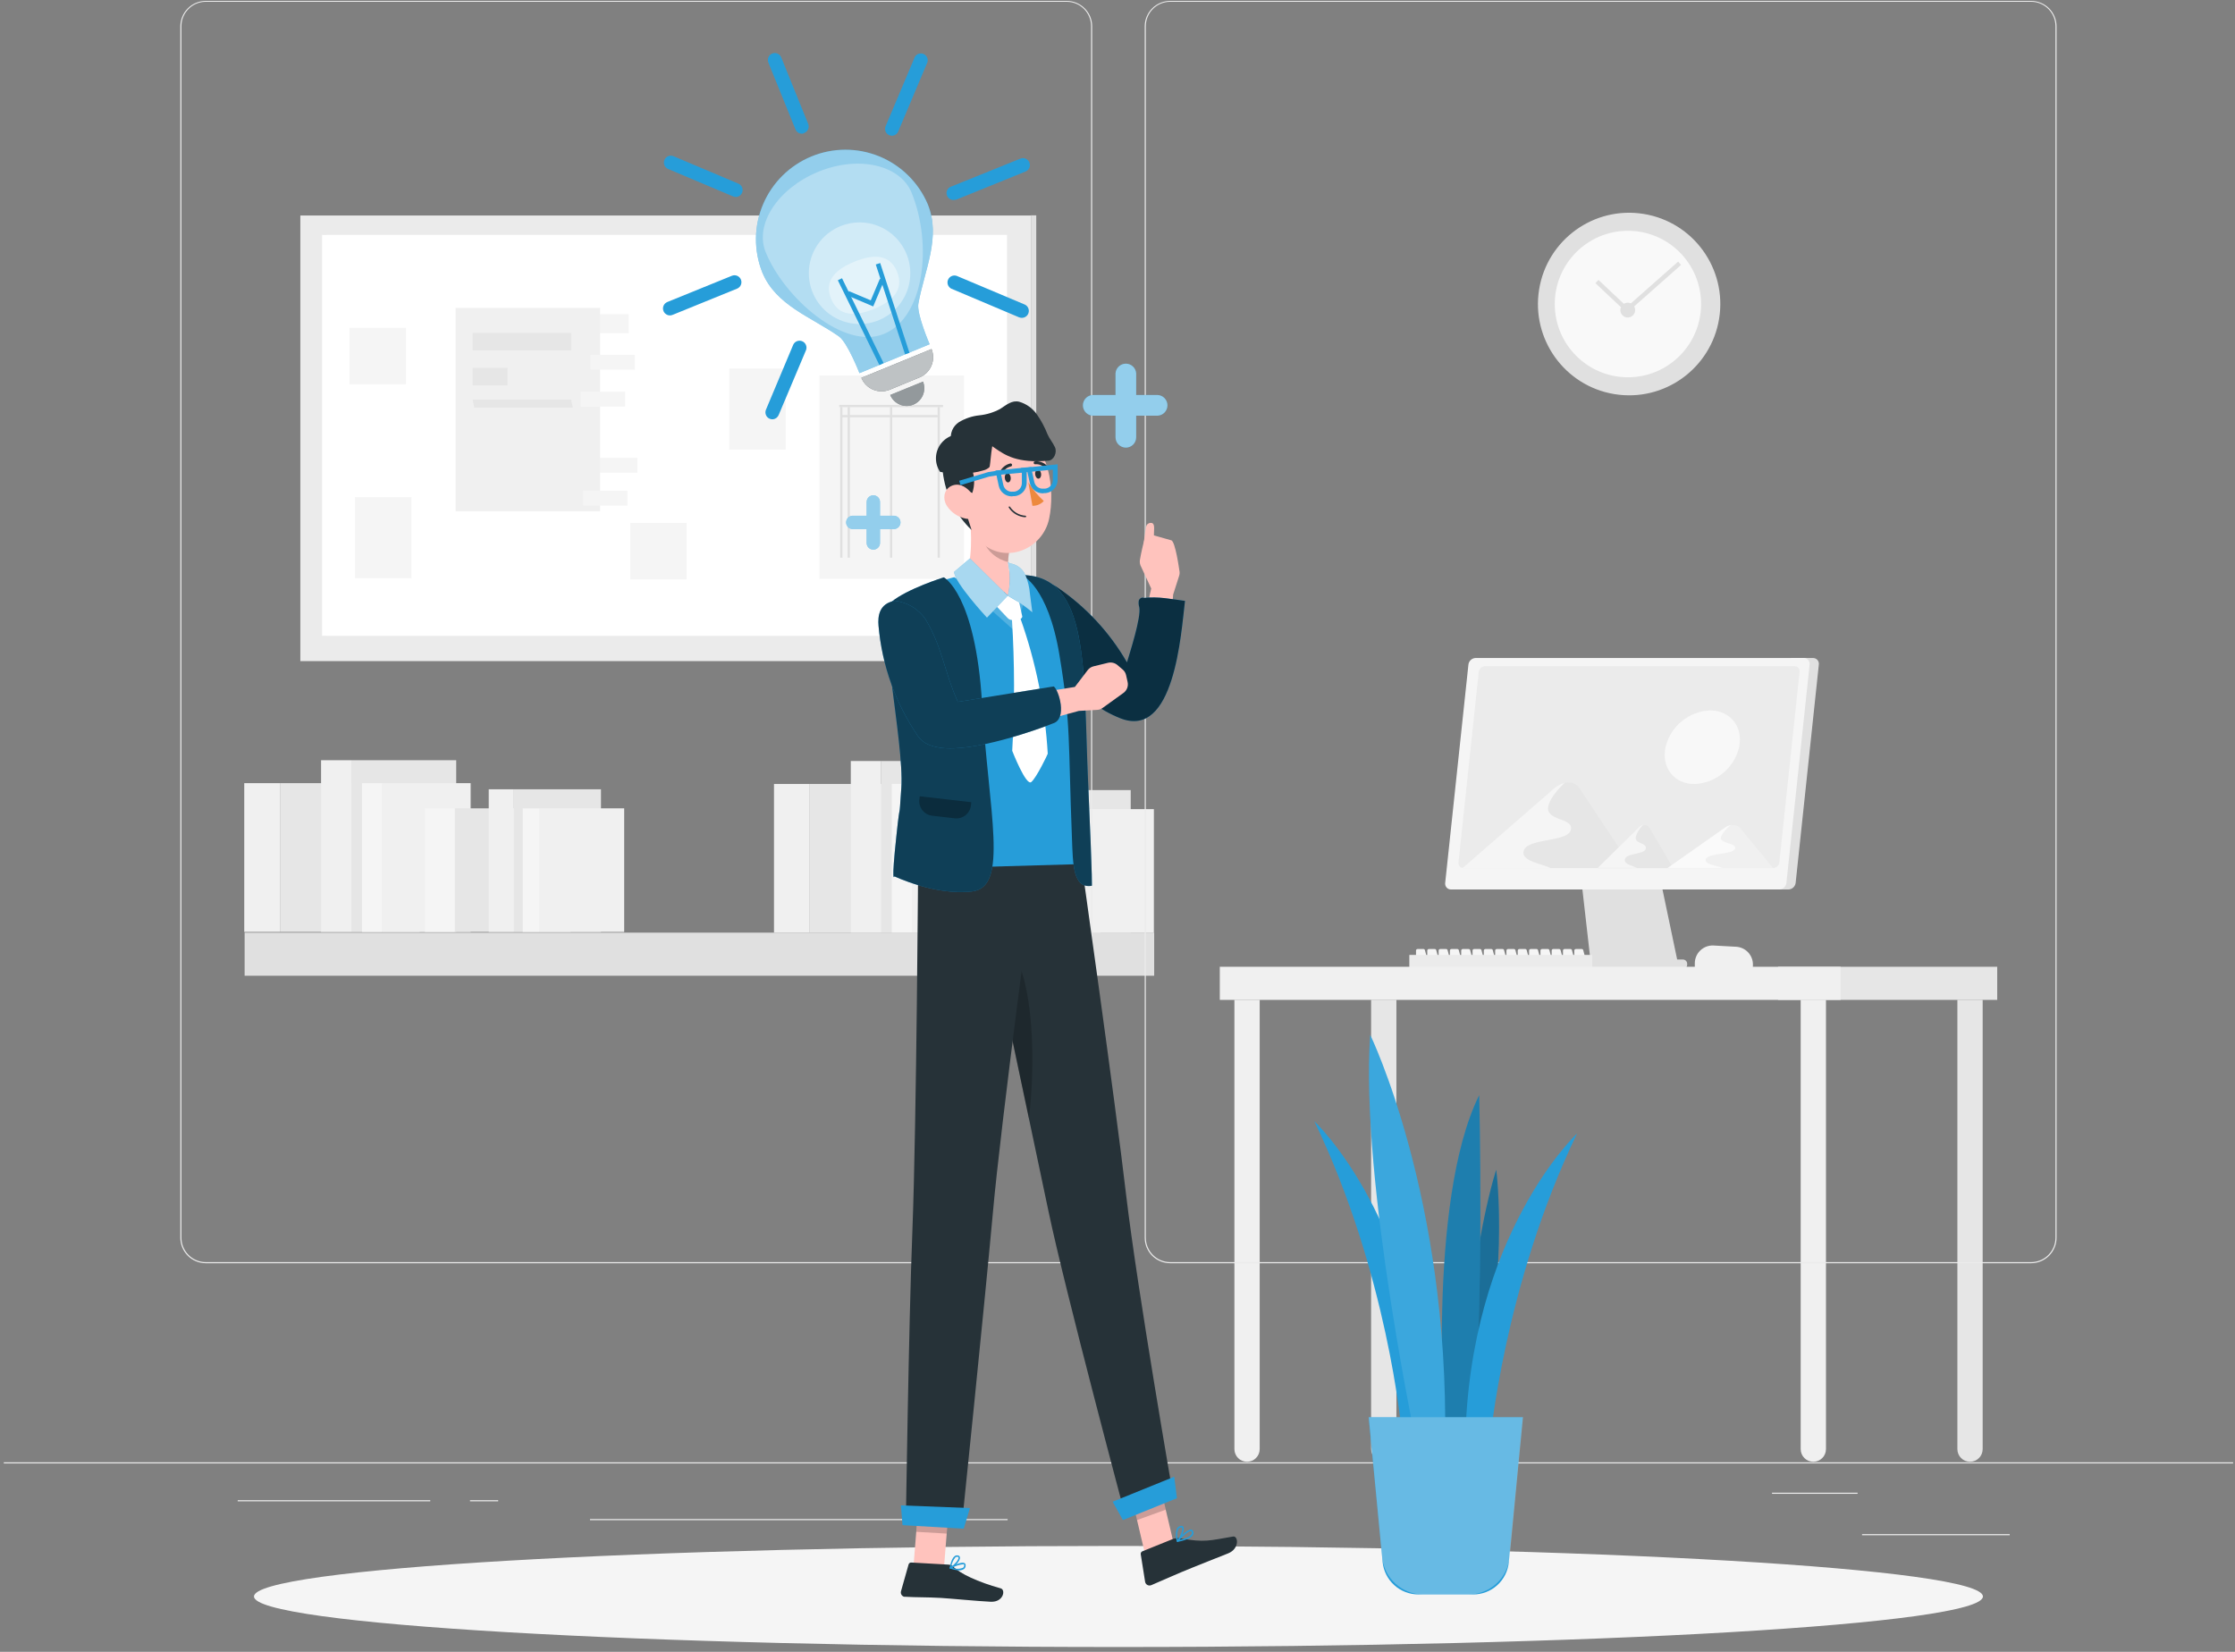 <svg xmlns="http://www.w3.org/2000/svg" width="391" height="289" viewBox="0 0 391 289" fill="none"><rect x="0" y="0" width="391" height="289" fill="#808080" stroke="none"/><g clip-path="url(#clip0_636_13615)"><path d="M73.408 137.018H48.986V163.047H73.408V137.018Z" fill="#E6E6E6"></path><path d="M48.986 137.018H42.73V163.047H48.986V137.018Z" fill="#F0F0F0"></path><path d="M79.812 133.004H61.467V163.047H79.812V133.004Z" fill="#E6E6E6"></path><path d="M61.474 133.004H56.17V163.047H61.474V133.004Z" fill="#F0F0F0"></path><path d="M82.338 137.018H66.871V163.047H82.338V137.018Z" fill="#F0F0F0"></path><path d="M66.871 137.018H63.338V163.047H66.871V137.018Z" fill="#F5F5F5"></path><path d="M99.819 141.424H79.531V163.048H99.819V141.424Z" fill="#E6E6E6"></path><path d="M79.533 141.424H74.338V163.048H79.533V141.424Z" fill="#F5F5F5"></path><path d="M105.138 138.09H89.897V163.049H105.138V138.09Z" fill="#E6E6E6"></path><path d="M89.907 138.09H85.5V163.049H89.907V138.09Z" fill="#F0F0F0"></path><path d="M109.195 141.424H94.391V163.048H109.195V141.424Z" fill="#F0F0F0"></path><path d="M94.384 141.422H91.451V163.046H94.384V141.422Z" fill="#F5F5F5"></path><path d="M166.082 137.156H141.66V163.185H166.082V137.156Z" fill="#E6E6E6"></path><path d="M141.66 137.156H135.404V163.185H141.66V137.156Z" fill="#F0F0F0"></path><path d="M172.482 133.145H154.137V163.188H172.482V133.145Z" fill="#E6E6E6"></path><path d="M154.146 133.145H148.842V163.188H154.146V133.145Z" fill="#F0F0F0"></path><path d="M175.012 137.156H159.545V163.185H175.012V137.156Z" fill="#F0F0F0"></path><path d="M159.545 137.156H156.012V163.185H159.545V137.156Z" fill="#F5F5F5"></path><path d="M201.915 163.172H42.795V170.708H201.915V163.172Z" fill="#E0E0E0"></path><path d="M192.491 141.562H172.203V163.187H192.491V141.562Z" fill="#E6E6E6"></path><path d="M172.203 141.562H167.008V163.187H172.203V141.562Z" fill="#F5F5F5"></path><path d="M197.812 138.229H182.57V163.188H197.812V138.229Z" fill="#E6E6E6"></path><path d="M182.577 138.229H178.17V163.188H182.577V138.229Z" fill="#F0F0F0"></path><path d="M201.865 141.562H187.061V163.187H201.865V141.562Z" fill="#F0F0F0"></path><path d="M187.056 141.562H184.123V163.187H187.056V141.562Z" fill="#F5F5F5"></path><path d="M218.161 255.745C217.575 255.745 217.014 255.512 216.6 255.097C216.186 254.683 215.953 254.121 215.953 253.534V174.932H220.376V253.534C220.374 254.121 220.139 254.683 219.724 255.098C219.309 255.512 218.747 255.745 218.161 255.745Z" fill="#F0F0F0"></path><path d="M306.636 169.451H296.496V168.545C296.496 168.123 296.581 167.705 296.746 167.316C296.912 166.928 297.154 166.577 297.459 166.285C297.764 165.993 298.124 165.766 298.519 165.617C298.914 165.469 299.335 165.402 299.757 165.421L303.734 165.64C304.529 165.688 305.275 166.038 305.821 166.618C306.366 167.199 306.669 167.967 306.667 168.764L306.636 169.451Z" fill="#F0F0F0"></path><path d="M289.266 148.091C289.248 147.706 289.082 147.342 288.803 147.076C288.524 146.81 288.154 146.662 287.768 146.662H277.48C277.094 146.662 276.722 146.81 276.442 147.076C276.162 147.342 275.995 147.705 275.975 148.091L278.416 169.536H293.759L289.266 148.091Z" fill="#E0E0E0"></path><path d="M317.173 115.121H313.343L309.037 155.621H312.867C313.181 155.613 313.481 155.493 313.714 155.282C313.947 155.072 314.098 154.785 314.138 154.473L318.194 116.277C318.215 116.132 318.203 115.984 318.161 115.843C318.119 115.703 318.046 115.573 317.949 115.463C317.852 115.354 317.733 115.266 317.598 115.207C317.464 115.148 317.319 115.119 317.173 115.121Z" fill="#E0E0E0"></path><path d="M311.249 155.621H253.857C253.71 155.625 253.565 155.597 253.43 155.539C253.296 155.48 253.176 155.394 253.078 155.285C252.98 155.176 252.907 155.047 252.864 154.907C252.82 154.767 252.808 154.619 252.827 154.473L256.891 116.277C256.927 115.963 257.076 115.672 257.309 115.46C257.543 115.247 257.846 115.127 258.162 115.121H315.555C315.701 115.119 315.847 115.148 315.981 115.207C316.116 115.266 316.236 115.354 316.334 115.463C316.431 115.573 316.504 115.702 316.548 115.843C316.591 115.983 316.603 116.131 316.584 116.277L312.52 154.473C312.481 154.786 312.331 155.073 312.098 155.284C311.865 155.495 311.563 155.614 311.249 155.621Z" fill="#F5F5F5"></path><path d="M310.177 151.879H256.053C255.926 151.883 255.799 151.858 255.682 151.808C255.564 151.757 255.46 151.682 255.374 151.587C255.289 151.492 255.225 151.379 255.188 151.257C255.15 151.135 255.139 151.006 255.156 150.88L258.697 117.549C258.731 117.277 258.862 117.026 259.065 116.842C259.269 116.659 259.531 116.555 259.805 116.549H313.929C314.057 116.546 314.184 116.57 314.301 116.621C314.418 116.671 314.523 116.746 314.608 116.842C314.694 116.937 314.757 117.049 314.795 117.171C314.833 117.293 314.843 117.422 314.826 117.549L311.285 150.88C311.251 151.152 311.121 151.403 310.917 151.586C310.714 151.77 310.451 151.874 310.177 151.879Z" fill="#EBEBEB"></path><path d="M294.414 167.871H275.382C274.968 167.871 274.633 168.207 274.633 168.621V168.785C274.633 169.199 274.968 169.535 275.382 169.535H294.414C294.827 169.535 295.162 169.199 295.162 168.785V168.621C295.162 168.207 294.827 167.871 294.414 167.871Z" fill="#E0E0E0"></path><path d="M255.85 151.879L271.933 137.884C273.493 136.557 275.42 136.557 276.301 137.884L285.622 151.879H255.85Z" fill="#E6E6E6"></path><path d="M271.933 137.886L255.85 151.881H271.27C269.71 151.1 266.114 150.686 266.543 148.906C267.105 146.563 274.273 147.398 274.811 145.196C275.35 142.994 270.225 143.689 270.872 141.018C271.208 139.62 272.534 138.097 273.719 136.965C273.057 137.12 272.444 137.437 271.933 137.886Z" fill="#F5F5F5"></path><path d="M279.516 151.882L286.645 144.853C287.323 144.182 288.205 144.182 288.587 144.853L292.713 151.882H279.516Z" fill="#E6E6E6"></path><path d="M286.645 144.818L279.516 151.847H286.356C285.67 151.456 284.071 151.245 284.258 150.347C284.508 149.176 287.682 149.566 287.924 148.473C288.166 147.38 285.888 147.692 286.177 146.372C286.422 145.596 286.856 144.893 287.44 144.326C287.135 144.413 286.859 144.584 286.645 144.818Z" fill="#F5F5F5"></path><path d="M291.723 151.882L301.707 144.853C302.658 144.182 303.867 144.182 304.421 144.853L310.209 151.882H291.723Z" fill="#F0F0F0"></path><path d="M301.748 144.818L291.764 151.847H301.334C300.383 151.456 298.136 151.245 298.401 150.347C298.745 149.176 303.198 149.566 303.534 148.473C303.869 147.38 300.687 147.692 301.085 146.372C301.479 145.543 302.091 144.835 302.855 144.326C302.454 144.407 302.076 144.575 301.748 144.818Z" fill="#FAFAFA"></path><path d="M304.24 130.73C303.817 132.507 302.826 134.096 301.418 135.258C300.01 136.419 298.262 137.089 296.44 137.165C292.891 137.165 290.629 134.291 291.378 130.73C291.802 128.954 292.793 127.365 294.2 126.204C295.608 125.042 297.355 124.372 299.178 124.295C302.727 124.326 304.989 127.177 304.24 130.73Z" fill="#F0F0F0"></path><path opacity="0.8" d="M304.24 130.73C303.817 132.507 302.826 134.096 301.418 135.258C300.01 136.419 298.262 137.089 296.44 137.165C292.891 137.165 290.629 134.291 291.378 130.73C291.802 128.954 292.793 127.365 294.2 126.204C295.608 125.042 297.355 124.372 299.178 124.295C302.727 124.326 304.989 127.177 304.24 130.73Z" fill="#FAFAFA"></path><path d="M249.423 168.099H247.996C247.96 168.099 247.924 168.092 247.891 168.078C247.858 168.064 247.828 168.044 247.803 168.019C247.777 167.993 247.757 167.963 247.744 167.93C247.73 167.897 247.723 167.862 247.723 167.826V166.311C247.722 166.274 247.728 166.238 247.741 166.205C247.755 166.171 247.775 166.14 247.8 166.115C247.826 166.089 247.856 166.069 247.89 166.056C247.924 166.042 247.96 166.036 247.996 166.037H249.018C249.078 166.036 249.138 166.055 249.186 166.092C249.234 166.129 249.268 166.181 249.283 166.24L249.688 167.755C249.699 167.796 249.7 167.838 249.692 167.88C249.684 167.921 249.666 167.959 249.641 167.993C249.615 168.026 249.582 168.053 249.544 168.071C249.507 168.09 249.465 168.099 249.423 168.099Z" fill="#F5F5F5"></path><path d="M251.404 168.099H249.968C249.932 168.099 249.897 168.092 249.864 168.078C249.831 168.064 249.801 168.044 249.775 168.019C249.75 167.993 249.73 167.963 249.716 167.93C249.702 167.897 249.695 167.861 249.695 167.826V166.311C249.695 166.238 249.724 166.169 249.775 166.117C249.826 166.066 249.896 166.037 249.968 166.037H250.998C251.059 166.036 251.118 166.055 251.166 166.092C251.215 166.129 251.249 166.181 251.263 166.24L251.669 167.755C251.679 167.796 251.681 167.838 251.673 167.88C251.664 167.921 251.647 167.959 251.621 167.993C251.595 168.026 251.562 168.053 251.525 168.071C251.487 168.09 251.445 168.099 251.404 168.099Z" fill="#F5F5F5"></path><path d="M253.386 168.099H251.959C251.923 168.099 251.887 168.092 251.854 168.078C251.821 168.064 251.791 168.044 251.766 168.019C251.74 167.993 251.72 167.963 251.706 167.93C251.693 167.897 251.686 167.862 251.686 167.826V166.311C251.685 166.274 251.691 166.238 251.704 166.205C251.718 166.171 251.738 166.14 251.763 166.115C251.789 166.089 251.819 166.069 251.853 166.056C251.887 166.042 251.923 166.036 251.959 166.037H252.988C253.048 166.037 253.105 166.057 253.152 166.094C253.199 166.131 253.232 166.182 253.246 166.24L253.651 167.755C253.662 167.796 253.663 167.838 253.655 167.88C253.647 167.921 253.629 167.959 253.603 167.993C253.578 168.026 253.545 168.053 253.507 168.071C253.469 168.09 253.428 168.099 253.386 168.099Z" fill="#F5F5F5"></path><path d="M255.359 168.099H253.923C253.888 168.099 253.852 168.092 253.819 168.078C253.786 168.064 253.756 168.044 253.73 168.019C253.705 167.993 253.685 167.963 253.671 167.93C253.657 167.897 253.65 167.861 253.65 167.826V166.311C253.65 166.238 253.679 166.169 253.73 166.117C253.782 166.066 253.851 166.037 253.923 166.037H254.945C255.006 166.036 255.065 166.055 255.114 166.092C255.162 166.129 255.196 166.181 255.21 166.24L255.616 167.755C255.627 167.795 255.628 167.837 255.62 167.878C255.612 167.918 255.595 167.957 255.571 167.99C255.546 168.023 255.514 168.05 255.477 168.069C255.44 168.088 255.4 168.098 255.359 168.099Z" fill="#F5F5F5"></path><path d="M257.339 168.099H255.904C255.868 168.099 255.833 168.092 255.799 168.078C255.766 168.064 255.736 168.044 255.711 168.019C255.685 167.993 255.665 167.963 255.652 167.93C255.638 167.897 255.631 167.861 255.631 167.826V166.311C255.631 166.238 255.66 166.169 255.711 166.117C255.762 166.066 255.831 166.037 255.904 166.037H256.933C256.994 166.036 257.054 166.055 257.102 166.092C257.15 166.129 257.184 166.181 257.199 166.24L257.596 167.755C257.607 167.795 257.609 167.837 257.601 167.878C257.593 167.918 257.576 167.957 257.551 167.99C257.526 168.023 257.494 168.05 257.458 168.069C257.421 168.088 257.38 168.098 257.339 168.099Z" fill="#F5F5F5"></path><path d="M259.314 168.099H257.886C257.851 168.099 257.815 168.092 257.782 168.078C257.749 168.064 257.719 168.044 257.693 168.019C257.668 167.993 257.648 167.963 257.634 167.93C257.62 167.897 257.613 167.862 257.613 167.826V166.311C257.612 166.274 257.619 166.238 257.632 166.205C257.645 166.171 257.665 166.14 257.691 166.115C257.717 166.089 257.747 166.069 257.781 166.056C257.814 166.042 257.85 166.036 257.886 166.037H258.908C258.969 166.036 259.028 166.055 259.077 166.092C259.125 166.129 259.159 166.181 259.173 166.24L259.579 167.755C259.59 167.796 259.591 167.838 259.583 167.88C259.574 167.921 259.557 167.959 259.531 167.993C259.506 168.026 259.473 168.053 259.435 168.071C259.397 168.09 259.356 168.099 259.314 168.099Z" fill="#F5F5F5"></path><path d="M261.294 168.099H259.859C259.823 168.099 259.788 168.092 259.754 168.078C259.721 168.064 259.691 168.044 259.666 168.019C259.641 167.993 259.62 167.963 259.607 167.93C259.593 167.897 259.586 167.861 259.586 167.826V166.311C259.586 166.238 259.615 166.169 259.666 166.117C259.717 166.066 259.787 166.037 259.859 166.037H260.889C260.949 166.036 261.009 166.055 261.057 166.092C261.105 166.129 261.139 166.181 261.154 166.24L261.559 167.755C261.569 167.796 261.569 167.838 261.56 167.878C261.551 167.919 261.533 167.957 261.508 167.99C261.482 168.023 261.45 168.049 261.413 168.068C261.376 168.087 261.336 168.098 261.294 168.099Z" fill="#F5F5F5"></path><path d="M263.271 168.099H261.843C261.808 168.099 261.772 168.092 261.739 168.078C261.706 168.064 261.676 168.044 261.65 168.019C261.625 167.993 261.605 167.963 261.591 167.93C261.577 167.897 261.57 167.862 261.57 167.826V166.311C261.569 166.274 261.576 166.238 261.589 166.205C261.602 166.171 261.622 166.14 261.648 166.115C261.674 166.089 261.704 166.069 261.738 166.056C261.771 166.042 261.807 166.036 261.843 166.037H262.873C262.932 166.037 262.99 166.057 263.037 166.094C263.083 166.131 263.116 166.182 263.13 166.24L263.536 167.755C263.547 167.796 263.548 167.838 263.54 167.88C263.532 167.921 263.514 167.959 263.488 167.993C263.463 168.026 263.43 168.053 263.392 168.071C263.354 168.09 263.313 168.099 263.271 168.099Z" fill="#F5F5F5"></path><path d="M265.251 168.099H263.816C263.78 168.099 263.745 168.092 263.711 168.078C263.678 168.064 263.648 168.044 263.623 168.019C263.598 167.993 263.577 167.963 263.564 167.93C263.55 167.897 263.543 167.861 263.543 167.826V166.311C263.543 166.238 263.572 166.169 263.623 166.117C263.674 166.066 263.744 166.037 263.816 166.037H264.846C264.906 166.036 264.966 166.055 265.014 166.092C265.062 166.129 265.097 166.181 265.111 166.24L265.516 167.755C265.527 167.796 265.528 167.838 265.52 167.88C265.512 167.921 265.494 167.959 265.469 167.993C265.443 168.026 265.41 168.053 265.372 168.071C265.335 168.09 265.293 168.099 265.251 168.099Z" fill="#F5F5F5"></path><path d="M267.222 168.099H265.794C265.759 168.099 265.723 168.092 265.69 168.078C265.657 168.064 265.627 168.044 265.601 168.019C265.576 167.993 265.556 167.963 265.542 167.93C265.529 167.897 265.521 167.861 265.521 167.825V166.31C265.521 166.275 265.529 166.239 265.542 166.206C265.556 166.173 265.576 166.143 265.601 166.117C265.627 166.092 265.657 166.072 265.69 166.058C265.723 166.044 265.759 166.037 265.794 166.037H266.824C266.885 166.037 266.943 166.057 266.991 166.093C267.039 166.13 267.074 166.182 267.089 166.24L267.487 167.755C267.498 167.796 267.499 167.838 267.491 167.88C267.483 167.921 267.465 167.959 267.439 167.993C267.414 168.026 267.381 168.053 267.343 168.071C267.305 168.09 267.264 168.099 267.222 168.099Z" fill="#F5F5F5"></path><path d="M269.206 168.099H267.779C267.743 168.099 267.708 168.092 267.675 168.078C267.641 168.064 267.611 168.044 267.586 168.019C267.561 167.993 267.54 167.963 267.527 167.93C267.513 167.897 267.506 167.862 267.506 167.826V166.311C267.505 166.274 267.511 166.238 267.525 166.205C267.538 166.171 267.558 166.14 267.584 166.115C267.609 166.089 267.64 166.069 267.673 166.056C267.707 166.042 267.743 166.036 267.779 166.037H268.801C268.862 166.036 268.921 166.055 268.969 166.092C269.018 166.129 269.052 166.181 269.066 166.24L269.472 167.755C269.482 167.796 269.484 167.838 269.475 167.88C269.467 167.921 269.449 167.959 269.424 167.993C269.398 168.026 269.365 168.053 269.327 168.071C269.29 168.09 269.248 168.099 269.206 168.099Z" fill="#F5F5F5"></path><path d="M271.185 168.099H269.765C269.729 168.099 269.694 168.092 269.661 168.078C269.628 168.064 269.597 168.044 269.572 168.019C269.547 167.993 269.527 167.963 269.513 167.93C269.499 167.897 269.492 167.861 269.492 167.826V166.311C269.492 166.238 269.521 166.169 269.572 166.117C269.623 166.066 269.693 166.037 269.765 166.037H270.795C270.856 166.036 270.915 166.055 270.963 166.092C271.012 166.129 271.046 166.181 271.06 166.24L271.466 167.755C271.475 167.797 271.475 167.84 271.465 167.882C271.455 167.924 271.436 167.963 271.409 167.996C271.382 168.029 271.348 168.056 271.309 168.073C271.27 168.091 271.228 168.1 271.185 168.099Z" fill="#F5F5F5"></path><path d="M273.158 168.099H271.73C271.694 168.099 271.659 168.092 271.626 168.078C271.593 168.064 271.562 168.044 271.537 168.019C271.512 167.993 271.492 167.963 271.478 167.93C271.464 167.897 271.457 167.862 271.457 167.826V166.311C271.456 166.274 271.462 166.238 271.476 166.205C271.489 166.171 271.509 166.14 271.535 166.115C271.56 166.089 271.591 166.069 271.624 166.056C271.658 166.042 271.694 166.036 271.73 166.037H272.76C272.819 166.037 272.877 166.057 272.924 166.094C272.97 166.131 273.003 166.182 273.017 166.24L273.423 167.755C273.434 167.796 273.435 167.838 273.427 167.88C273.418 167.921 273.401 167.959 273.375 167.993C273.349 168.026 273.316 168.053 273.279 168.071C273.241 168.09 273.199 168.099 273.158 168.099Z" fill="#F5F5F5"></path><path d="M275.142 168.099H273.707C273.671 168.099 273.635 168.092 273.602 168.078C273.569 168.064 273.539 168.044 273.514 168.019C273.488 167.993 273.468 167.963 273.454 167.93C273.441 167.897 273.434 167.861 273.434 167.826V166.311C273.434 166.275 273.441 166.239 273.454 166.206C273.468 166.173 273.488 166.143 273.514 166.117C273.539 166.092 273.569 166.072 273.602 166.058C273.635 166.044 273.671 166.037 273.707 166.037H274.736C274.797 166.036 274.856 166.055 274.905 166.092C274.953 166.129 274.987 166.181 275.001 166.24L275.407 167.755C275.418 167.796 275.419 167.838 275.411 167.88C275.402 167.921 275.385 167.959 275.359 167.993C275.334 168.026 275.301 168.053 275.263 168.071C275.225 168.09 275.184 168.099 275.142 168.099Z" fill="#F5F5F5"></path><path d="M277.113 168.099H275.685C275.649 168.099 275.614 168.092 275.581 168.078C275.548 168.064 275.517 168.044 275.492 168.019C275.467 167.993 275.447 167.963 275.433 167.93C275.419 167.897 275.412 167.861 275.412 167.825V166.31C275.412 166.238 275.441 166.168 275.492 166.117C275.543 166.066 275.613 166.037 275.685 166.037H276.715C276.775 166.037 276.834 166.057 276.882 166.093C276.93 166.13 276.964 166.182 276.98 166.24L277.378 167.755C277.389 167.796 277.39 167.838 277.382 167.88C277.373 167.921 277.356 167.959 277.33 167.993C277.304 168.026 277.271 168.053 277.234 168.071C277.196 168.09 277.154 168.099 277.113 168.099Z" fill="#F5F5F5"></path><path d="M278.558 167.068H246.555V169.458H278.558V167.068Z" fill="#EBEBEB"></path><path d="M349.403 169.141H311.059V174.935H349.403V169.141Z" fill="#E6E6E6"></path><path d="M242.084 255.745C241.498 255.745 240.936 255.512 240.521 255.098C240.105 254.683 239.871 254.121 239.869 253.534V174.932H244.292V253.534C244.292 254.121 244.059 254.683 243.645 255.097C243.231 255.512 242.67 255.745 242.084 255.745Z" fill="#E6E6E6"></path><path d="M344.647 255.745C344.061 255.745 343.498 255.512 343.083 255.098C342.668 254.683 342.434 254.121 342.432 253.534V174.932H346.854V253.534C346.854 254.121 346.622 254.683 346.208 255.097C345.794 255.512 345.232 255.745 344.647 255.745Z" fill="#E6E6E6"></path><path d="M322.004 169.141H213.396V174.935H322.004V169.141Z" fill="#F0F0F0"></path><path d="M317.229 255.745C316.643 255.745 316.082 255.512 315.668 255.097C315.254 254.683 315.021 254.121 315.021 253.534V174.932H319.444V253.534C319.442 254.121 319.208 254.683 318.793 255.098C318.377 255.512 317.815 255.745 317.229 255.745Z" fill="#F0F0F0"></path><path d="M300.751 55.752C302.162 47.046 296.257 38.842 287.562 37.429C278.866 36.016 270.672 41.928 269.261 50.634C267.849 59.341 273.754 67.544 282.45 68.957C291.146 70.371 299.339 64.458 300.751 55.752Z" fill="#E0E0E0"></path><path opacity="0.8" d="M284.796 66.008C291.865 66.008 297.596 60.27 297.596 53.192C297.596 46.115 291.865 40.377 284.796 40.377C277.727 40.377 271.996 46.115 271.996 53.192C271.996 60.27 277.727 66.008 284.796 66.008Z" fill="white"></path><path d="M286.06 54.252C286.06 54.508 285.984 54.758 285.842 54.972C285.7 55.185 285.498 55.351 285.261 55.449C285.024 55.547 284.764 55.573 284.513 55.523C284.262 55.473 284.031 55.349 283.85 55.168C283.669 54.987 283.546 54.756 283.496 54.504C283.446 54.253 283.471 53.992 283.569 53.755C283.667 53.519 283.833 53.316 284.046 53.174C284.259 53.031 284.509 52.955 284.766 52.955C284.936 52.955 285.104 52.989 285.261 53.054C285.418 53.119 285.561 53.214 285.681 53.335C285.801 53.455 285.897 53.598 285.962 53.755C286.027 53.913 286.06 54.081 286.06 54.252Z" fill="#E0E0E0"></path><path d="M284.618 54.729L279.111 49.544L279.642 48.973L284.634 53.675L293.58 45.764L294.095 46.349L284.618 54.729Z" fill="#E0E0E0"></path><path d="M180.33 37.703H52.543V115.666H180.33V37.703Z" fill="#EBEBEB"></path><path d="M181.286 37.674H180.35V115.636H181.286V37.674Z" fill="#E0E0E0"></path><path d="M57.182 41.094H56.41V111.247H57.182V41.094Z" fill="#E0E0E0"></path><path d="M176.167 41.094H56.336V111.247H176.167V41.094Z" fill="white"></path><path d="M137.453 64.467H127.578V78.665H137.453V64.467Z" fill="#F5F5F5"></path><path d="M71.98 86.967H62.105V101.164H71.98V86.967Z" fill="#F5F5F5"></path><path d="M71.015 57.353H61.141V67.24H71.015V57.353Z" fill="#F5F5F5"></path><path d="M120.138 91.496H110.264V101.383H120.138V91.496Z" fill="#F5F5F5"></path><path d="M168.641 65.693H143.354V101.274H168.641V65.693Z" fill="#F5F5F5"></path><path d="M164.981 70.838H146.814V71.228H164.981V70.838Z" fill="#E0E0E0"></path><path d="M156.089 71.225H155.699V97.574H156.089V71.225Z" fill="#E0E0E0"></path><path d="M164.425 71.225H164.035V97.574H164.425V71.225Z" fill="#E0E0E0"></path><path d="M148.679 71.225H148.289V97.574H148.679V71.225Z" fill="#E0E0E0"></path><path d="M147.378 71.225H146.988V97.574H147.378V71.225Z" fill="#E0E0E0"></path><path d="M164.043 72.613H147.18V73.004H164.043V72.613Z" fill="#E0E0E0"></path><path d="M102.205 54.954V58.297H109.989V54.954H102.205Z" fill="#F5F5F5"></path><path d="M103.729 80.103V82.703H111.513V80.103H103.729Z" fill="#F5F5F5"></path><path d="M104.991 53.861H79.703V89.442H104.991V53.861Z" fill="#F0F0F0"></path><path d="M101.979 85.856V88.457H109.763V85.856H101.979Z" fill="#F5F5F5"></path><path d="M103.275 62.077V64.678H111.06V62.077H103.275Z" fill="#F5F5F5"></path><path d="M101.574 68.536V71.137H109.359V68.536H101.574Z" fill="#F5F5F5"></path><path d="M99.922 58.236H82.684V61.298H99.922V58.236Z" fill="#E6E6E6"></path><path d="M100.202 71.316H82.964L82.684 69.926H99.922L100.202 71.316Z" fill="#E6E6E6"></path><path d="M88.799 64.357H82.684V67.419H88.799V64.357Z" fill="#E6E6E6"></path><path d="M351.587 268.404H325.754V268.6H351.587V268.404Z" fill="#EBEBEB"></path><path d="M259.018 270.529H252.24V270.725H259.018V270.529Z" fill="#EBEBEB"></path><path d="M324.974 261.156H310.006V261.351H324.974V261.156Z" fill="#EBEBEB"></path><path d="M75.272 262.471H41.584V262.666H75.272V262.471Z" fill="#EBEBEB"></path><path d="M87.16 262.471H82.223V262.666H87.16V262.471Z" fill="#EBEBEB"></path><path d="M176.281 265.766H103.211V265.961H176.281V265.766Z" fill="#EBEBEB"></path><path d="M186.619 221.009H36.001C34.819 221.009 33.687 220.54 32.851 219.703C32.016 218.867 31.547 217.733 31.547 216.55V4.576C31.557 3.401 32.031 2.276 32.865 1.448C33.699 0.621 34.826 0.156 36.001 0.156H186.619C187.204 0.156 187.783 0.272 188.323 0.496C188.863 0.72 189.354 1.048 189.768 1.462C190.182 1.876 190.51 2.368 190.733 2.909C190.957 3.45 191.072 4.03 191.072 4.615V216.55C191.072 217.136 190.957 217.716 190.733 218.257C190.51 218.798 190.182 219.289 189.768 219.703C189.354 220.117 188.863 220.446 188.323 220.67C187.783 220.894 187.204 221.009 186.619 221.009ZM36.001 0.312C34.872 0.315 33.79 0.764 32.992 1.564C32.193 2.363 31.744 3.446 31.742 4.576V216.55C31.744 217.68 32.193 218.764 32.992 219.563C33.79 220.362 34.872 220.812 36.001 220.814H186.619C187.747 220.812 188.83 220.362 189.628 219.563C190.426 218.764 190.875 217.68 190.877 216.55V4.576C190.875 3.446 190.426 2.363 189.628 1.564C188.83 0.764 187.747 0.315 186.619 0.312H36.001Z" fill="#EBEBEB"></path><path d="M355.332 221.009H204.714C203.532 221.009 202.399 220.54 201.564 219.703C200.729 218.867 200.26 217.733 200.26 216.55V4.576C200.27 3.401 200.744 2.276 201.578 1.448C202.412 0.621 203.539 0.156 204.714 0.156H355.332C356.513 0.156 357.646 0.626 358.481 1.462C359.316 2.299 359.785 3.433 359.785 4.615V216.55C359.785 217.733 359.316 218.867 358.481 219.703C357.646 220.54 356.513 221.009 355.332 221.009ZM204.714 0.312C203.585 0.315 202.503 0.764 201.704 1.564C200.906 2.363 200.457 3.446 200.455 4.576V216.55C200.457 217.68 200.906 218.764 201.704 219.563C202.503 220.362 203.585 220.812 204.714 220.814H355.332C356.46 220.812 357.542 220.362 358.341 219.563C359.139 218.764 359.588 217.68 359.59 216.55V4.576C359.588 3.446 359.139 2.363 358.341 1.564C357.542 0.764 356.46 0.315 355.332 0.312H204.714Z" fill="#EBEBEB"></path><path d="M390.666 255.84H0.666V256.035H390.666V255.84Z" fill="#EBEBEB"></path><path d="M195.666 288.153C279.19 288.153 346.9 284.195 346.9 279.313C346.9 274.431 279.19 270.473 195.666 270.473C112.142 270.473 44.432 274.431 44.432 279.313C44.432 284.195 112.142 288.153 195.666 288.153Z" fill="#F5F5F5"></path><path d="M245.188 250.27C245.188 250.27 242.731 222.672 229.932 196.166C229.932 196.166 248.831 213.831 249.494 250.27H245.188Z" fill="#269DD9"></path><path d="M254.789 251.261C254.789 251.261 256.926 220.187 261.754 204.646C261.754 204.646 264.399 223.928 257.503 250.387L254.789 251.261Z" fill="#269DD9"></path><path opacity="0.3" d="M254.789 251.261C254.789 251.261 256.926 220.187 261.754 204.646C261.754 204.646 264.399 223.928 257.503 250.387L254.789 251.261Z" fill="black"></path><path d="M252.808 252.184C252.808 252.184 249.493 210.364 258.775 191.613C258.775 191.613 259.773 229.622 257.449 252.184H252.808Z" fill="#269DD9"></path><path opacity="0.2" d="M252.808 252.184C252.808 252.184 249.493 210.364 258.775 191.613C258.775 191.613 259.773 229.622 257.449 252.184H252.808Z" fill="black"></path><path d="M260.649 252.403C260.649 252.403 263.099 224.804 275.906 198.299C275.906 198.299 256.999 215.964 256.336 252.403H260.649Z" fill="#269DD9"></path><path d="M248.168 254.542C248.168 254.542 237.88 206.498 239.713 181.055C239.713 181.055 253.472 209.38 252.809 252.184L248.168 254.542Z" fill="#269DD9"></path><path opacity="0.1" d="M248.168 254.542C248.168 254.542 237.88 206.498 239.713 181.055C239.713 181.055 253.472 209.38 252.809 252.184L248.168 254.542Z" fill="white"></path><path d="M257.705 278.955H248.119C246.561 278.953 245.059 278.37 243.905 277.321C242.752 276.272 242.03 274.83 241.879 273.277L239.43 247.951H266.41L263.961 273.277C263.818 274.836 263.096 276.285 261.938 277.336C260.779 278.388 259.269 278.965 257.705 278.955Z" fill="#269DD9"></path><path opacity="0.3" d="M256.874 278.955H248.965C247.176 278.954 245.451 278.286 244.126 277.083C242.802 275.879 241.971 274.225 241.797 272.442L239.457 247.951H266.437L264.097 272.442C263.922 274.234 263.084 275.896 261.748 277.101C260.411 278.306 258.673 278.967 256.874 278.955Z" fill="white"></path><path d="M199.886 109.551L201.4 102.968L199.652 99.196C199.439 98.831 199.357 98.404 199.418 97.986C199.639 96.699 199.925 95.424 200.276 94.167C200.354 93.932 200.519 93.737 200.737 93.621C200.955 93.506 201.21 93.481 201.446 93.55L204.894 94.526C205.619 94.643 206.314 99.766 206.314 99.766C206.4 100.107 206.384 100.465 206.267 100.797L205.237 104.022L204.621 112.004L199.886 109.551Z" fill="#FFC3BD"></path><path d="M184.936 102.733C189.95 106.137 194.129 110.633 197.159 115.884C197.595 114.377 199.678 108.02 199.311 106.232C199.194 105.864 199.165 105.473 199.226 105.092C199.327 104.725 199.772 104.42 200.099 104.615C202.658 104.334 204.779 104.795 207.306 105.131C206.612 110.902 205.458 129.426 195.981 125.662C188.922 122.866 183.789 116.291 181.067 109.176C180.59 108.064 180.346 106.865 180.35 105.654C180.36 105.05 180.505 104.455 180.775 103.915C181.045 103.374 181.433 102.901 181.91 102.53C182.877 101.827 183.969 102.062 184.936 102.733Z" fill="#269DD9"></path><path opacity="0.7" d="M184.936 102.733C189.95 106.137 194.129 110.633 197.159 115.884C197.595 114.377 199.678 108.02 199.311 106.232C199.194 105.864 199.165 105.473 199.226 105.092C199.327 104.725 199.772 104.42 200.099 104.615C202.658 104.334 204.779 104.795 207.306 105.131C206.612 110.902 205.458 129.426 195.981 125.662C188.922 122.866 183.789 116.291 181.067 109.176C180.59 108.064 180.346 106.865 180.35 105.654C180.36 105.05 180.505 104.455 180.775 103.915C181.045 103.374 181.433 102.901 181.91 102.53C182.877 101.827 183.969 102.062 184.936 102.733Z" fill="black"></path><path d="M175.442 161.035C176.092 171.635 176.04 182.266 175.286 192.859C175.286 192.859 173.289 175.951 172.26 169.188L175.442 161.035Z" fill="black"></path><path d="M169.262 99.767C170.237 96.425 169.878 91.677 169.433 88.717L176.804 95.605C176.387 96.881 176.27 98.236 176.461 99.564C176.515 99.871 176.668 100.153 176.896 100.365C177.124 100.578 177.415 100.711 177.725 100.743L180.806 101.61L181.227 103.953L179.402 104.484L176.999 107.085L170.954 104.742L164.465 101.938C165.422 101.6 166.418 101.384 167.429 101.298C167.835 101.209 168.213 101.023 168.532 100.757C168.851 100.49 169.101 100.151 169.262 99.767Z" fill="#FFC3BD"></path><path opacity="0.2" d="M172.446 92.074L176.697 95.979C176.49 96.743 176.38 97.53 176.37 98.322C175.387 98.1 174.473 97.641 173.708 96.985C172.942 96.329 172.349 95.496 171.978 94.558C171.596 93.394 172.002 92.191 172.446 92.074Z" fill="black"></path><path d="M168.201 83.374C168.661 88.841 168.661 92.027 171.485 94.753C175.72 98.869 182.405 96.19 183.544 90.731C184.589 85.78 183.645 77.728 178.263 75.698C177.08 75.24 175.799 75.094 174.543 75.273C173.287 75.453 172.098 75.951 171.089 76.72C170.08 77.49 169.285 78.506 168.779 79.671C168.274 80.836 168.075 82.111 168.201 83.374Z" fill="#FFC3BD"></path><path d="M175.785 83.656C175.839 84.093 176.112 84.437 176.401 84.39C176.69 84.343 176.877 83.968 176.822 83.523C176.768 83.078 176.495 82.742 176.206 82.797C175.917 82.852 175.73 83.219 175.785 83.656Z" fill="#263238"></path><path d="M181.097 83.008C181.152 83.445 181.425 83.789 181.714 83.742C182.002 83.695 182.189 83.32 182.135 82.883C182.08 82.446 181.807 82.102 181.519 82.149C181.23 82.196 181.043 82.563 181.097 83.008Z" fill="#263238"></path><path d="M175.175 82.936C175.131 82.944 175.086 82.944 175.042 82.936C174.98 82.906 174.931 82.852 174.906 82.787C174.882 82.722 174.883 82.649 174.91 82.585C175.08 82.208 175.335 81.876 175.656 81.615C175.977 81.355 176.355 81.173 176.758 81.085C176.827 81.078 176.896 81.098 176.951 81.14C177.006 81.182 177.043 81.243 177.055 81.312C177.064 81.38 177.046 81.449 177.005 81.504C176.965 81.56 176.904 81.597 176.836 81.609C176.517 81.68 176.219 81.826 175.966 82.035C175.714 82.244 175.515 82.51 175.386 82.811C175.364 82.848 175.334 82.879 175.297 82.901C175.26 82.923 175.218 82.935 175.175 82.936Z" fill="#263238"></path><path d="M183.094 82.017C183.051 82.023 183.008 82.02 182.967 82.006C182.926 81.993 182.889 81.969 182.86 81.939C182.649 81.692 182.383 81.499 182.083 81.376C181.783 81.252 181.459 81.201 181.136 81.228C181.068 81.239 180.998 81.223 180.941 81.183C180.885 81.142 180.847 81.081 180.836 81.013C180.824 80.945 180.84 80.875 180.881 80.818C180.921 80.762 180.982 80.724 181.05 80.712C181.462 80.671 181.878 80.728 182.264 80.881C182.649 81.033 182.992 81.275 183.265 81.587C183.312 81.635 183.338 81.7 183.338 81.767C183.338 81.834 183.312 81.898 183.265 81.946C183.244 81.97 183.217 81.988 183.187 82.001C183.158 82.013 183.126 82.018 183.094 82.017Z" fill="#263238"></path><path d="M170.011 82.023C170.529 83.379 170.56 84.873 170.097 86.248C169.852 86.135 169.587 86.072 169.317 86.061C169.144 86.045 168.97 86.073 168.811 86.145C168.653 86.216 168.515 86.327 168.412 86.467C168.335 86.65 168.295 86.846 168.295 87.045C168.295 87.243 168.335 87.44 168.412 87.623C168.891 89.341 169.411 91.043 169.972 92.73C167.162 90.038 165.379 86.447 164.934 82.578C166.501 82.367 168.405 82.219 170.011 82.023Z" fill="#263238"></path><path d="M165.667 88.528C166.425 89.672 167.607 90.467 168.951 90.739C170.737 91.082 171.478 89.45 170.862 87.841C170.308 86.396 168.709 84.467 166.962 84.842C165.214 85.217 164.746 87.107 165.667 88.528Z" fill="#FFC3BD"></path><path d="M179.896 84.383C180.641 85.595 181.552 86.697 182.603 87.655C182.352 87.93 182.044 88.147 181.7 88.291C181.357 88.436 180.986 88.504 180.614 88.491L179.896 84.383Z" fill="#ED893E"></path><path d="M197.445 259.691L202.461 257.879L205.323 269.991L200.3 271.811L197.445 259.691Z" fill="#FFC3BD"></path><path d="M160.799 261.643L166.127 261.947L165.144 274.278L159.816 273.974L160.799 261.643Z" fill="#FFC3BD"></path><path d="M166.744 274.075C168 275.332 170.979 276.754 175.074 277.894C175.971 278.144 175.558 280.338 173.319 280.237C171.081 280.135 166.206 279.659 164.591 279.565C161.963 279.417 160.41 279.487 158.351 279.362C158.292 279.37 158.231 279.37 158.172 279.362C158.072 279.335 157.979 279.288 157.897 279.225C157.815 279.161 157.747 279.082 157.696 278.992C157.646 278.902 157.613 278.803 157.601 278.7C157.589 278.597 157.597 278.493 157.626 278.394L158.952 273.708C158.98 273.606 159.043 273.516 159.13 273.455C159.217 273.394 159.322 273.365 159.428 273.372L165.917 273.739C166.224 273.75 166.517 273.869 166.744 274.075Z" fill="#263238"></path><path d="M206.586 269.17C210.766 269.88 211.523 269.544 215.719 268.826C216.624 268.67 216.889 270.95 214.861 271.77C211.5 273.129 211.39 273.121 208.551 274.285C206.102 275.261 203.333 276.518 201.399 277.338C201.341 277.362 201.281 277.378 201.219 277.385C201.017 277.417 200.81 277.367 200.644 277.248C200.477 277.128 200.364 276.947 200.33 276.745L199.566 271.926C199.55 271.821 199.57 271.713 199.622 271.619C199.675 271.526 199.756 271.453 199.854 271.411L205.252 269.232C205.683 269.09 206.144 269.069 206.586 269.17Z" fill="#263238"></path><path opacity="0.2" d="M197.438 259.699L198.912 265.946L203.935 264.127L202.461 257.887L197.438 259.699Z" fill="black"></path><path opacity="0.2" d="M160.295 268L165.622 268.312L166.129 261.947L160.802 261.643L160.295 268Z" fill="black"></path><path d="M205.315 262.112L196.946 265.493C196.946 265.493 186.306 225.711 183.413 211.849C180.519 197.988 170.379 150.154 170.379 150.154L189.099 150.303C189.099 150.303 195.121 192.802 197 208.991C198.989 225.852 205.315 262.112 205.315 262.112Z" fill="#263238"></path><path opacity="0.2" d="M179.995 195.692L174.285 168.663L177.054 166.422C180.845 171.725 181.188 186.164 179.995 195.692Z" fill="black"></path><path d="M160.631 150.098C160.631 150.098 160.35 196.072 159.625 215.088C158.962 231.926 158.471 266.631 158.471 266.631L168.229 267.194C168.229 267.194 172.129 229.372 173.689 212.3C175.053 196.681 181.309 150.23 181.309 150.23L160.631 150.098Z" fill="#263238"></path><path d="M169.684 263.844L157.609 263.375L157.89 266.835L168.6 267.452L169.684 263.844Z" fill="#269DD9"></path><path d="M205.424 258.361L194.652 262.735L196.446 265.944L205.9 262.118L205.424 258.361Z" fill="#269DD9"></path><path d="M167.585 274.739C167.948 274.785 168.316 274.708 168.63 274.52C168.734 274.444 168.816 274.342 168.868 274.224C168.92 274.106 168.94 273.977 168.927 273.848C168.934 273.774 168.92 273.698 168.886 273.632C168.851 273.565 168.797 273.51 168.732 273.474C168.162 273.138 166.392 274.091 166.181 274.208C166.159 274.218 166.141 274.235 166.13 274.256C166.119 274.277 166.115 274.301 166.119 274.325C166.121 274.35 166.13 274.373 166.145 274.393C166.16 274.412 166.181 274.427 166.204 274.434C166.651 274.59 167.114 274.692 167.585 274.739ZM168.443 273.677C168.497 273.665 168.553 273.665 168.607 273.677C168.63 273.695 168.649 273.719 168.661 273.746C168.673 273.773 168.679 273.803 168.677 273.833C168.684 273.919 168.669 274.006 168.634 274.085C168.598 274.165 168.543 274.234 168.474 274.286C167.866 274.532 167.187 274.532 166.579 274.286C167.155 273.966 167.789 273.762 168.443 273.685V273.677Z" fill="#269DD9"></path><path d="M166.262 274.467H166.316C166.886 274.21 168.025 273.101 167.939 272.484C167.928 272.389 167.883 272.301 167.813 272.237C167.743 272.172 167.652 272.135 167.557 272.132C167.462 272.113 167.364 272.115 167.27 272.136C167.176 272.158 167.088 272.199 167.011 272.257C166.371 272.734 166.145 274.288 166.137 274.327C166.135 274.349 166.14 274.372 166.149 274.392C166.159 274.413 166.173 274.431 166.192 274.444L166.262 274.467ZM167.455 272.374H167.518C167.674 272.374 167.689 272.484 167.689 272.523C167.736 272.866 167.011 273.718 166.433 274.085C166.511 273.481 166.764 272.914 167.159 272.452C167.246 272.393 167.35 272.365 167.455 272.374Z" fill="#269DD9"></path><path d="M206.001 269.773C206.867 269.601 208.341 269.211 208.708 268.539C208.767 268.433 208.798 268.313 208.798 268.192C208.798 268.07 208.767 267.95 208.708 267.844C208.678 267.781 208.633 267.727 208.578 267.686C208.522 267.645 208.456 267.619 208.388 267.61C207.655 267.532 206.048 269.328 205.892 269.547C205.877 269.569 205.869 269.594 205.869 269.621C205.869 269.647 205.877 269.673 205.892 269.695C205.901 269.717 205.916 269.736 205.935 269.75C205.954 269.764 205.977 269.772 206.001 269.773ZM208.341 267.875C208.368 267.877 208.393 267.887 208.414 267.904C208.435 267.921 208.45 267.944 208.458 267.969C208.492 268.036 208.51 268.109 208.51 268.184C208.51 268.259 208.492 268.332 208.458 268.399C208.255 268.797 207.46 269.18 206.321 269.437C206.968 268.734 207.881 267.875 208.318 267.875H208.341Z" fill="#269DD9"></path><path d="M206.004 269.772C206.02 269.773 206.036 269.77 206.051 269.763C206.066 269.756 206.079 269.746 206.089 269.733C206.589 269.218 207.33 267.671 207.018 267.14C206.94 267.023 206.784 266.898 206.448 266.992C206.327 267.028 206.214 267.088 206.116 267.168C206.018 267.249 205.937 267.348 205.879 267.46C205.647 268.182 205.647 268.957 205.879 269.678C205.886 269.699 205.898 269.718 205.915 269.733C205.931 269.748 205.951 269.759 205.972 269.764L206.004 269.772ZM206.667 267.21C206.692 267.208 206.718 267.212 206.742 267.223C206.765 267.234 206.785 267.251 206.799 267.273C206.986 267.593 206.526 268.757 206.066 269.366C205.891 268.783 205.905 268.16 206.105 267.585C206.144 267.501 206.202 267.427 206.273 267.367C206.345 267.308 206.428 267.265 206.518 267.242C206.567 267.234 206.617 267.234 206.667 267.242V267.21Z" fill="#269DD9"></path><path d="M163.976 101.681C163.976 101.681 164.187 101.595 164.624 101.47L165.544 101.353L166.933 100.986C167.401 101.291 174.148 105.672 176.293 106.515L176.956 106.617C178.064 104.817 178.665 102.749 178.695 100.635H179.475C179.728 100.857 180.034 101.007 180.364 101.072L181.004 101.142L183.016 102.556C183.016 102.556 187.447 111.529 189.1 134.083L189.88 151.155L157.807 152.068L163.976 101.681Z" fill="#269DD9"></path><g opacity="0.4"><path d="M177.912 104.803C177.915 104.829 177.915 104.855 177.912 104.88V104.811V104.803Z" fill="black"></path></g><path d="M177.912 104.803C177.915 104.829 177.915 104.855 177.912 104.88V104.811V104.803Z" fill="#269DD9"></path><path d="M178.742 100.617C178.742 100.617 183.336 102.406 185.357 114.674C187.377 126.943 186.854 129.302 187.533 146.693C187.704 151.121 187.689 155.518 191.004 154.971C191.004 154.971 191.199 155.823 190.349 136.58C189.498 117.337 190.707 100.633 178.742 100.617Z" fill="#269DD9"></path><g opacity="0.6"><path d="M178.742 100.617C178.742 100.617 183.336 102.406 185.357 114.674C187.377 126.943 186.854 129.302 187.533 146.693C187.704 151.121 187.689 155.518 191.004 154.971C191.004 154.971 191.199 155.823 190.349 136.58C189.498 117.337 190.707 100.633 178.742 100.617Z" fill="black"></path></g><path d="M165.115 101.01C165.115 101.01 170.653 103.884 171.807 123.064C172.961 142.244 176.526 155.169 170.083 155.958C163.64 156.746 156.472 153.318 156.472 153.318C156.472 153.318 155.872 155.075 156.823 146.219C157.603 138.823 157.213 144.837 157.681 137.832C158.219 129.733 153.181 107.617 155.942 105.313C158.703 103.009 165.115 101.01 165.115 101.01Z" fill="#269DD9"></path><g opacity="0.6"><path d="M165.115 101.01C165.115 101.01 170.653 103.884 171.807 123.064C172.961 142.244 176.526 155.169 170.083 155.958C163.64 156.746 156.472 153.318 156.472 153.318C156.472 153.318 155.872 155.075 156.823 146.219C157.603 138.823 157.213 144.837 157.681 137.832C158.219 129.733 153.181 107.617 155.942 105.313C158.703 103.009 165.115 101.01 165.115 101.01Z" fill="black"></path></g><g opacity="0.3"><path d="M167.03 143.17L163.078 142.715C162.406 142.638 161.793 142.297 161.372 141.766C160.951 141.236 160.758 140.56 160.835 139.887L160.901 139.313L169.921 140.35L169.855 140.924C169.778 141.597 169.437 142.211 168.907 142.633C168.378 143.054 167.703 143.247 167.03 143.17Z" fill="black"></path></g><path d="M180.79 121.355L188.044 120.183L190.283 117.247C190.54 116.909 190.907 116.672 191.32 116.575L193.855 115.958C194.134 115.894 194.424 115.894 194.702 115.959C194.981 116.024 195.241 116.152 195.462 116.333L196.382 117.114C196.702 117.373 196.923 117.734 197.006 118.137L197.272 119.332C197.349 119.685 197.321 120.052 197.192 120.39C197.063 120.727 196.839 121.019 196.546 121.23L192.904 123.854C192.62 124.062 192.28 124.182 191.929 124.197L188.738 124.377L180.307 126.673L180.79 121.355Z" fill="#FFC3BD"></path><path d="M178.882 90.432C178.391 90.335 177.924 90.14 177.51 89.859C177.096 89.577 176.743 89.214 176.472 88.792C176.457 88.762 176.453 88.727 176.462 88.694C176.47 88.661 176.491 88.632 176.519 88.613C176.55 88.598 176.586 88.596 176.619 88.606C176.652 88.616 176.68 88.638 176.698 88.667C176.998 89.118 177.397 89.493 177.865 89.764C178.333 90.035 178.858 90.194 179.397 90.229C179.431 90.229 179.463 90.242 179.488 90.265C179.513 90.289 179.528 90.32 179.53 90.354C179.53 90.389 179.516 90.423 179.491 90.448C179.466 90.473 179.432 90.487 179.397 90.487C179.21 90.495 179.046 90.464 178.882 90.432Z" fill="#263238"></path><path d="M166.955 100.961L177.321 110.223L177.727 109.489C179.109 106.745 179.479 103.6 178.772 100.609C178.773 102.041 178.508 103.46 177.992 104.795L176.713 101.921C176.688 102.712 176.576 103.498 176.377 104.264L175.683 103.569L173.749 105.131C170.871 103.507 167.29 101.187 166.955 100.961Z" fill="#269DD9"></path><path opacity="0.2" d="M166.955 100.961L177.321 110.223L177.727 109.489C179.109 106.745 179.479 103.6 178.772 100.609C178.773 102.041 178.508 103.46 177.992 104.795L176.713 101.921C176.688 102.712 176.576 103.498 176.377 104.264L175.683 103.569L173.749 105.131C170.871 103.507 167.29 101.187 166.955 100.961Z" fill="white"></path><path d="M176.307 104.234C177.836 105.038 179.274 106.004 180.597 107.116C180.456 106.038 180.316 104.968 180.183 103.898C180.099 102.751 179.822 101.627 179.364 100.571C179.129 100.044 178.765 99.585 178.306 99.237C177.846 98.889 177.306 98.663 176.736 98.58C176.642 98.58 176.447 98.393 176.353 98.393C176.771 100.319 176.755 102.315 176.307 104.234Z" fill="#269DD9"></path><path opacity="0.6" d="M176.307 104.234C177.836 105.038 179.274 106.004 180.597 107.116C180.456 106.038 180.316 104.968 180.183 103.898C180.099 102.751 179.822 101.627 179.364 100.571C179.129 100.044 178.765 99.585 178.306 99.237C177.846 98.889 177.306 98.663 176.736 98.58C176.642 98.58 176.447 98.393 176.353 98.393C176.771 100.319 176.755 102.315 176.307 104.234Z" fill="white"></path><path d="M176.308 104.236L172.665 108.062C172.665 108.062 166.87 101.815 166.932 100.042L169.686 97.699L176.308 104.236Z" fill="#269DD9"></path><path opacity="0.6" d="M176.308 104.236L172.665 108.062C172.665 108.062 166.87 101.815 166.932 100.042L169.686 97.699L176.308 104.236Z" fill="white"></path><path d="M174.443 106.185L176.269 108.114C176.382 108.239 176.523 108.337 176.679 108.4C176.836 108.464 177.005 108.491 177.173 108.481L178.46 108.301C178.562 108.277 178.653 108.222 178.721 108.144C178.79 108.065 178.832 107.968 178.843 107.864L178.304 105.412L176.3 104.24L174.443 106.185Z" fill="white"></path><path d="M177.08 131.358C177.08 131.358 179.498 137.567 180.411 136.825C181.323 136.083 183.297 131.952 183.297 131.866C182.828 123.778 181.215 115.798 178.507 108.164L177.033 108.351C177.507 116.013 177.523 123.695 177.08 131.358Z" fill="white"></path><path d="M184.341 120.096C185.222 120.689 186.782 125.82 184.193 126.57C181.588 127.632 170.106 131.724 164.404 130.803C162.907 130.568 161.456 130.069 160.606 128.811C156.677 123.075 154.297 116.42 153.695 109.491C153.547 107.78 153.804 105.586 156.557 105.109C157.62 105.234 158.643 105.583 159.562 106.132C160.48 106.681 161.272 107.418 161.885 108.296C164.935 113.38 165.153 117.456 167.571 122.798L184.341 120.096Z" fill="#269DD9"></path><g opacity="0.6"><path d="M184.341 120.096C185.222 120.689 186.782 125.82 184.193 126.57C181.588 127.632 170.106 131.724 164.404 130.803C162.907 130.568 161.456 130.069 160.606 128.811C156.677 123.075 154.297 116.42 153.695 109.491C153.547 107.78 153.804 105.586 156.557 105.109C157.62 105.234 158.643 105.583 159.562 106.132C160.48 106.681 161.272 107.418 161.885 108.296C164.935 113.38 165.153 117.456 167.571 122.798L184.341 120.096Z" fill="black"></path></g><path d="M182.408 86.311C181.881 86.304 181.373 86.12 180.964 85.789C180.555 85.457 180.269 84.997 180.153 84.483L179.568 81.797L185.028 81.234V83.983C185.019 84.552 184.803 85.097 184.421 85.519C184.039 85.939 183.518 86.207 182.954 86.272H182.681L182.408 86.311ZM180.551 82.515L180.941 84.311C181.018 84.674 181.227 84.995 181.526 85.213C181.826 85.431 182.195 85.53 182.564 85.491H182.837C183.206 85.452 183.547 85.279 183.796 85.003C184.045 84.728 184.184 84.37 184.186 83.999V82.156L180.551 82.515Z" fill="#269DD9"></path><path d="M176.992 86.844C176.464 86.839 175.953 86.656 175.543 86.324C175.132 85.993 174.846 85.532 174.73 85.016L174.152 82.33L179.612 81.768V84.516C179.603 85.085 179.387 85.631 179.005 86.052C178.623 86.473 178.102 86.74 177.538 86.805H177.265L176.992 86.844ZM175.135 83.04L175.525 84.844C175.604 85.206 175.813 85.526 176.112 85.744C176.411 85.961 176.78 86.061 177.148 86.024H177.421C177.788 85.985 178.129 85.813 178.378 85.539C178.627 85.266 178.766 84.91 178.77 84.54V82.697L175.135 83.04Z" fill="#269DD9"></path><path d="M180.43 81.701L178.592 81.893L178.676 82.7L180.514 82.509L180.43 81.701Z" fill="#269DD9"></path><path d="M168.033 84.882L167.807 84.109L172.884 82.594L174.834 82.289L174.951 83.086L173.064 83.375L168.033 84.882Z" fill="#269DD9"></path><path d="M183.413 80.595C184.38 80.517 184.973 79.15 184.56 78.252C184.146 77.354 183.624 76.823 183.265 75.995C182.785 74.771 182.164 73.608 181.416 72.528C180.665 71.443 179.563 70.651 178.296 70.286C177.025 69.982 176.081 70.833 174.974 71.543C173.854 72.149 172.627 72.528 171.362 72.66C170.096 72.788 168.874 73.194 167.782 73.847C167.247 74.188 166.828 74.683 166.582 75.268C166.335 75.852 166.272 76.498 166.401 77.12C174.896 74.831 172.517 81.571 183.413 80.595Z" fill="#263238"></path><path d="M201.852 95.432C201.852 94.448 201.852 93.464 201.907 92.488C201.907 92.137 201.907 91.707 201.611 91.543C201.314 91.379 200.737 91.543 200.565 91.957C200.394 92.371 200.012 95.612 199.957 96.104C200.409 96.627 201.845 96.112 201.852 95.432Z" fill="#FFC3BD"></path><path d="M164.467 82.562C163.971 81.831 163.716 80.962 163.74 80.079C163.763 79.195 164.063 78.341 164.598 77.638C165.133 76.934 165.874 76.416 166.719 76.158C167.563 75.9 168.467 75.913 169.303 76.197C170.972 76.767 172.727 75.994 174.474 75.76C173.281 77.033 173.351 81.461 173.078 81.75C172.784 82.017 172.427 82.205 172.041 82.296C169.709 83.03 166.807 82.937 164.467 82.562Z" fill="#263238"></path><path d="M140.419 23.381C140.151 23.413 139.879 23.354 139.648 23.212C139.417 23.07 139.241 22.854 139.148 22.6L134.421 10.948C134.361 10.8 134.331 10.642 134.332 10.483C134.333 10.323 134.366 10.166 134.428 10.019C134.489 9.872 134.58 9.739 134.693 9.627C134.806 9.515 134.941 9.427 135.088 9.367C135.236 9.307 135.393 9.276 135.553 9.277C135.712 9.278 135.869 9.311 136.016 9.373C136.163 9.435 136.296 9.525 136.407 9.639C136.519 9.752 136.608 9.887 136.668 10.034L141.394 21.686C141.508 21.982 141.503 22.31 141.379 22.602C141.255 22.893 141.023 23.125 140.731 23.248C140.635 23.308 140.529 23.352 140.419 23.381Z" fill="#269DD9"></path><path d="M178.901 55.602C178.69 55.628 178.474 55.599 178.277 55.516L166.437 50.51C166.159 50.373 165.943 50.135 165.835 49.843C165.726 49.552 165.733 49.231 165.853 48.944C165.974 48.658 166.199 48.428 166.483 48.303C166.767 48.178 167.088 48.165 167.381 48.269L179.221 53.259C179.474 53.36 179.685 53.542 179.822 53.778C179.959 54.013 180.013 54.286 179.976 54.556C179.939 54.825 179.814 55.075 179.619 55.264C179.424 55.454 179.172 55.573 178.901 55.602Z" fill="#269DD9"></path><path d="M128.865 34.447C128.653 34.472 128.438 34.443 128.241 34.361L116.884 29.566C116.588 29.44 116.354 29.203 116.233 28.904C116.113 28.607 116.115 28.273 116.24 27.976C116.365 27.68 116.603 27.446 116.901 27.325C117.198 27.204 117.532 27.207 117.828 27.332L129.153 32.119C129.405 32.22 129.617 32.403 129.754 32.638C129.891 32.873 129.945 33.147 129.908 33.416C129.871 33.685 129.745 33.935 129.551 34.124C129.356 34.314 129.103 34.433 128.833 34.462L128.865 34.447Z" fill="#269DD9"></path><path d="M167.086 34.956C166.777 35.032 166.451 34.983 166.178 34.82C165.905 34.657 165.707 34.393 165.627 34.085C165.547 33.777 165.591 33.45 165.75 33.174C165.91 32.898 166.171 32.697 166.478 32.613L178.505 27.755C178.653 27.695 178.811 27.665 178.97 27.666C179.129 27.667 179.286 27.7 179.433 27.762C179.58 27.824 179.713 27.914 179.825 28.027C179.936 28.141 180.025 28.275 180.085 28.423C180.145 28.571 180.175 28.729 180.174 28.888C180.173 29.047 180.14 29.205 180.078 29.352C180.016 29.499 179.926 29.632 179.813 29.744C179.7 29.856 179.565 29.944 179.418 30.004L167.421 34.877C167.314 34.921 167.201 34.947 167.086 34.956Z" fill="#269DD9"></path><path d="M117.361 55.175C117.067 55.213 116.768 55.142 116.522 54.976C116.275 54.809 116.098 54.558 116.025 54.269C115.951 53.981 115.985 53.676 116.12 53.411C116.256 53.146 116.484 52.94 116.761 52.832L128.04 48.248C128.187 48.188 128.345 48.157 128.504 48.158C128.663 48.159 128.821 48.192 128.967 48.254C129.114 48.316 129.247 48.406 129.359 48.52C129.471 48.633 129.559 48.767 129.619 48.915C129.679 49.063 129.709 49.221 129.708 49.38C129.707 49.54 129.675 49.697 129.613 49.844C129.551 49.991 129.461 50.124 129.347 50.236C129.234 50.348 129.1 50.437 128.952 50.497L117.666 55.089C117.569 55.132 117.466 55.161 117.361 55.175Z" fill="#269DD9"></path><path d="M156.191 23.739C155.979 23.768 155.763 23.739 155.567 23.653C155.277 23.529 155.047 23.296 154.928 23.004C154.808 22.711 154.808 22.384 154.928 22.091L159.92 10.26C159.962 10.091 160.04 9.934 160.149 9.798C160.258 9.662 160.395 9.552 160.55 9.474C160.706 9.396 160.876 9.352 161.05 9.346C161.224 9.34 161.397 9.372 161.557 9.439C161.718 9.506 161.862 9.607 161.98 9.735C162.098 9.862 162.187 10.014 162.241 10.18C162.295 10.345 162.313 10.52 162.293 10.693C162.273 10.866 162.217 11.033 162.127 11.182L157.135 23.013C157.055 23.206 156.926 23.375 156.76 23.502C156.594 23.63 156.398 23.712 156.191 23.739Z" fill="#269DD9"></path><path d="M135.264 73.353C135.051 73.376 134.836 73.344 134.64 73.259C134.35 73.135 134.12 72.902 133.999 72.61C133.878 72.318 133.875 71.991 133.992 71.697L138.782 60.288C138.919 60.009 139.157 59.793 139.448 59.684C139.739 59.576 140.06 59.582 140.346 59.703C140.632 59.824 140.861 60.049 140.986 60.334C141.112 60.618 141.124 60.94 141.02 61.232L136.231 72.588C136.151 72.789 136.02 72.966 135.85 73.1C135.68 73.234 135.478 73.322 135.264 73.353Z" fill="#269DD9"></path><path d="M162.298 35.705C160.68 31.916 157.637 28.917 153.827 27.358C150.016 25.799 145.747 25.805 141.941 27.375C138.135 28.945 135.1 31.952 133.493 35.746C131.886 39.54 131.835 43.815 133.353 47.645C135.739 53.448 141.933 55.455 146.776 58.867C148.266 59.922 150.357 65.287 150.357 65.287L162.634 60.226C162.634 60.226 160.348 54.939 160.66 53.143C161.69 47.349 164.685 41.546 162.298 35.705Z" fill="#269DD9"></path><path opacity="0.5" d="M162.298 35.705C160.68 31.916 157.637 28.917 153.827 27.358C150.016 25.799 145.747 25.805 141.941 27.375C138.135 28.945 135.1 31.952 133.493 35.746C131.886 39.54 131.835 43.815 133.353 47.645C135.739 53.448 141.933 55.455 146.776 58.867C148.266 59.922 150.357 65.287 150.357 65.287L162.634 60.226C162.634 60.226 160.348 54.939 160.66 53.143C161.69 47.349 164.685 41.546 162.298 35.705Z" fill="white"></path><path d="M160.9 66.02L155.658 68.183C154.724 68.565 153.676 68.561 152.745 68.172C151.814 67.782 151.075 67.039 150.689 66.106L162.967 61.068C163.344 62 163.338 63.043 162.951 63.97C162.564 64.897 161.827 65.634 160.9 66.02Z" fill="#263238"></path><path d="M159.786 70.799C159.025 71.107 158.172 71.102 157.415 70.785C156.657 70.468 156.054 69.864 155.738 69.105L161.479 66.762C161.782 67.522 161.774 68.372 161.458 69.127C161.141 69.882 160.541 70.483 159.786 70.799Z" fill="#263238"></path><path opacity="0.5" d="M159.786 70.799C159.025 71.107 158.172 71.102 157.415 70.785C156.657 70.468 156.054 69.864 155.738 69.105L161.479 66.762C161.782 67.522 161.774 68.372 161.458 69.127C161.141 69.882 160.541 70.483 159.786 70.799Z" fill="white"></path><g opacity="0.7"><path d="M160.9 66.02L155.658 68.183C154.724 68.565 153.676 68.561 152.745 68.172C151.814 67.782 151.075 67.039 150.689 66.106L162.967 61.068C163.344 62 163.338 63.043 162.951 63.97C162.564 64.897 161.827 65.634 160.9 66.02Z" fill="white"></path></g><path opacity="0.3" d="M159.487 33.735C163.192 42.872 161.679 55.555 154.628 58.429C147.577 61.303 137.156 52.033 133.95 44.114C131.969 39.241 136.087 32.962 143.139 30.057C150.19 27.152 157.514 28.846 159.487 33.735Z" fill="white"></path><path opacity="0.4" d="M158.599 44.451C159.261 46.08 159.425 47.868 159.07 49.59C158.716 51.312 157.86 52.89 156.61 54.124C155.36 55.359 153.773 56.195 152.048 56.526C150.324 56.857 148.54 56.669 146.922 55.985C145.305 55.301 143.926 54.152 142.961 52.683C141.996 51.214 141.488 49.492 141.5 47.734C141.513 45.976 142.046 44.261 143.032 42.807C144.018 41.352 145.413 40.223 147.04 39.562C148.119 39.123 149.275 38.901 150.44 38.908C151.606 38.916 152.758 39.154 153.832 39.608C154.905 40.062 155.879 40.723 156.697 41.554C157.515 42.386 158.161 43.37 158.599 44.451Z" fill="white"></path><path opacity="0.4" d="M156.94 47.551C158.235 50.745 156.043 52.767 152.853 54.064C149.663 55.36 146.683 55.438 145.388 52.244C144.094 49.05 146.301 47.074 149.491 45.778C152.682 44.481 155.638 44.357 156.94 47.551Z" fill="white"></path><path d="M147.304 48.679L146.576 49.037L153.845 63.873L154.573 63.515L147.304 48.679Z" fill="#269DD9"></path><path d="M153.984 46.022L153.213 46.273L158.332 61.983L159.104 61.731L153.984 46.022Z" fill="#269DD9"></path><path d="M152.764 53.611L148.193 51.675L148.505 50.933L152.335 52.549L153.926 48.785L154.667 49.097L152.764 53.611Z" fill="#269DD9"></path><path d="M152.77 96.159C152.463 96.159 152.17 96.037 151.953 95.82C151.737 95.603 151.615 95.309 151.615 95.003V87.826C151.615 87.515 151.738 87.217 151.958 86.997C152.177 86.778 152.475 86.654 152.785 86.654C153.096 86.654 153.393 86.778 153.613 86.997C153.832 87.217 153.955 87.515 153.955 87.826V95.003C153.954 95.157 153.923 95.309 153.862 95.451C153.802 95.593 153.714 95.721 153.604 95.829C153.494 95.936 153.363 96.021 153.22 96.077C153.077 96.134 152.924 96.162 152.77 96.159Z" fill="#269DD9"></path><path d="M156.364 92.571H149.195C148.885 92.571 148.587 92.448 148.368 92.228C148.149 92.009 148.025 91.711 148.025 91.4C148.025 91.089 148.149 90.791 148.368 90.572C148.587 90.352 148.885 90.228 149.195 90.228H156.364C156.674 90.228 156.971 90.352 157.191 90.572C157.41 90.791 157.534 91.089 157.534 91.4C157.534 91.711 157.41 92.009 157.191 92.228C156.971 92.448 156.674 92.571 156.364 92.571Z" fill="#269DD9"></path><g opacity="0.5"><path d="M152.77 96.159C152.463 96.159 152.17 96.037 151.953 95.82C151.737 95.603 151.615 95.309 151.615 95.003V87.826C151.615 87.515 151.738 87.217 151.958 86.997C152.177 86.778 152.475 86.654 152.785 86.654C153.096 86.654 153.393 86.778 153.613 86.997C153.832 87.217 153.955 87.515 153.955 87.826V95.003C153.954 95.157 153.923 95.309 153.862 95.451C153.802 95.593 153.714 95.721 153.604 95.829C153.494 95.936 153.363 96.021 153.22 96.077C153.077 96.134 152.924 96.162 152.77 96.159Z" fill="white"></path><path d="M156.364 92.571H149.195C148.885 92.571 148.587 92.448 148.368 92.228C148.149 92.009 148.025 91.711 148.025 91.4C148.025 91.089 148.149 90.791 148.368 90.572C148.587 90.352 148.885 90.228 149.195 90.228H156.364C156.674 90.228 156.971 90.352 157.191 90.572C157.41 90.791 157.534 91.089 157.534 91.4C157.534 91.711 157.41 92.009 157.191 92.228C156.971 92.448 156.674 92.571 156.364 92.571Z" fill="white"></path></g><path d="M196.964 78.313C196.484 78.313 196.024 78.122 195.684 77.782C195.345 77.442 195.154 76.982 195.154 76.501V65.318C195.184 64.859 195.388 64.429 195.723 64.114C196.058 63.8 196.501 63.625 196.96 63.625C197.419 63.625 197.862 63.8 198.197 64.114C198.532 64.429 198.736 64.859 198.766 65.318V76.501C198.767 76.739 198.721 76.974 198.631 77.194C198.541 77.414 198.408 77.614 198.241 77.782C198.073 77.95 197.874 78.084 197.655 78.175C197.436 78.266 197.201 78.313 196.964 78.313Z" fill="#269DD9"></path><path d="M202.547 72.723H191.378C191.13 72.74 190.883 72.705 190.649 72.621C190.416 72.538 190.203 72.407 190.022 72.238C189.841 72.068 189.697 71.864 189.599 71.636C189.5 71.409 189.449 71.163 189.449 70.915C189.449 70.667 189.5 70.422 189.599 70.195C189.697 69.967 189.841 69.762 190.022 69.593C190.203 69.423 190.416 69.293 190.649 69.209C190.883 69.126 191.13 69.091 191.378 69.107H202.547C203.006 69.138 203.435 69.341 203.749 69.677C204.063 70.013 204.238 70.455 204.238 70.915C204.238 71.375 204.063 71.818 203.749 72.154C203.435 72.49 203.006 72.693 202.547 72.723Z" fill="#269DD9"></path><g opacity="0.5"><path d="M196.964 78.313C196.484 78.313 196.024 78.122 195.684 77.782C195.345 77.442 195.154 76.982 195.154 76.501V65.318C195.184 64.859 195.388 64.429 195.723 64.114C196.058 63.8 196.501 63.625 196.96 63.625C197.419 63.625 197.862 63.8 198.197 64.114C198.532 64.429 198.736 64.859 198.766 65.318V76.501C198.767 76.739 198.721 76.974 198.631 77.194C198.541 77.414 198.408 77.614 198.241 77.782C198.073 77.95 197.874 78.084 197.655 78.175C197.436 78.266 197.201 78.313 196.964 78.313Z" fill="white"></path><path d="M202.547 72.723H191.378C191.13 72.74 190.883 72.705 190.649 72.621C190.416 72.538 190.203 72.407 190.022 72.238C189.841 72.068 189.697 71.864 189.599 71.636C189.5 71.409 189.449 71.163 189.449 70.915C189.449 70.667 189.5 70.422 189.599 70.195C189.697 69.967 189.841 69.762 190.022 69.593C190.203 69.423 190.416 69.293 190.649 69.209C190.883 69.126 191.13 69.091 191.378 69.107H202.547C203.006 69.138 203.435 69.341 203.749 69.677C204.063 70.013 204.238 70.455 204.238 70.915C204.238 71.375 204.063 71.818 203.749 72.154C203.435 72.49 203.006 72.693 202.547 72.723Z" fill="white"></path></g></g><defs><clipPath id="clip0_636_13615"><rect width="390" height="288" fill="white" transform="translate(0.666 0.156)"></rect></clipPath></defs></svg>